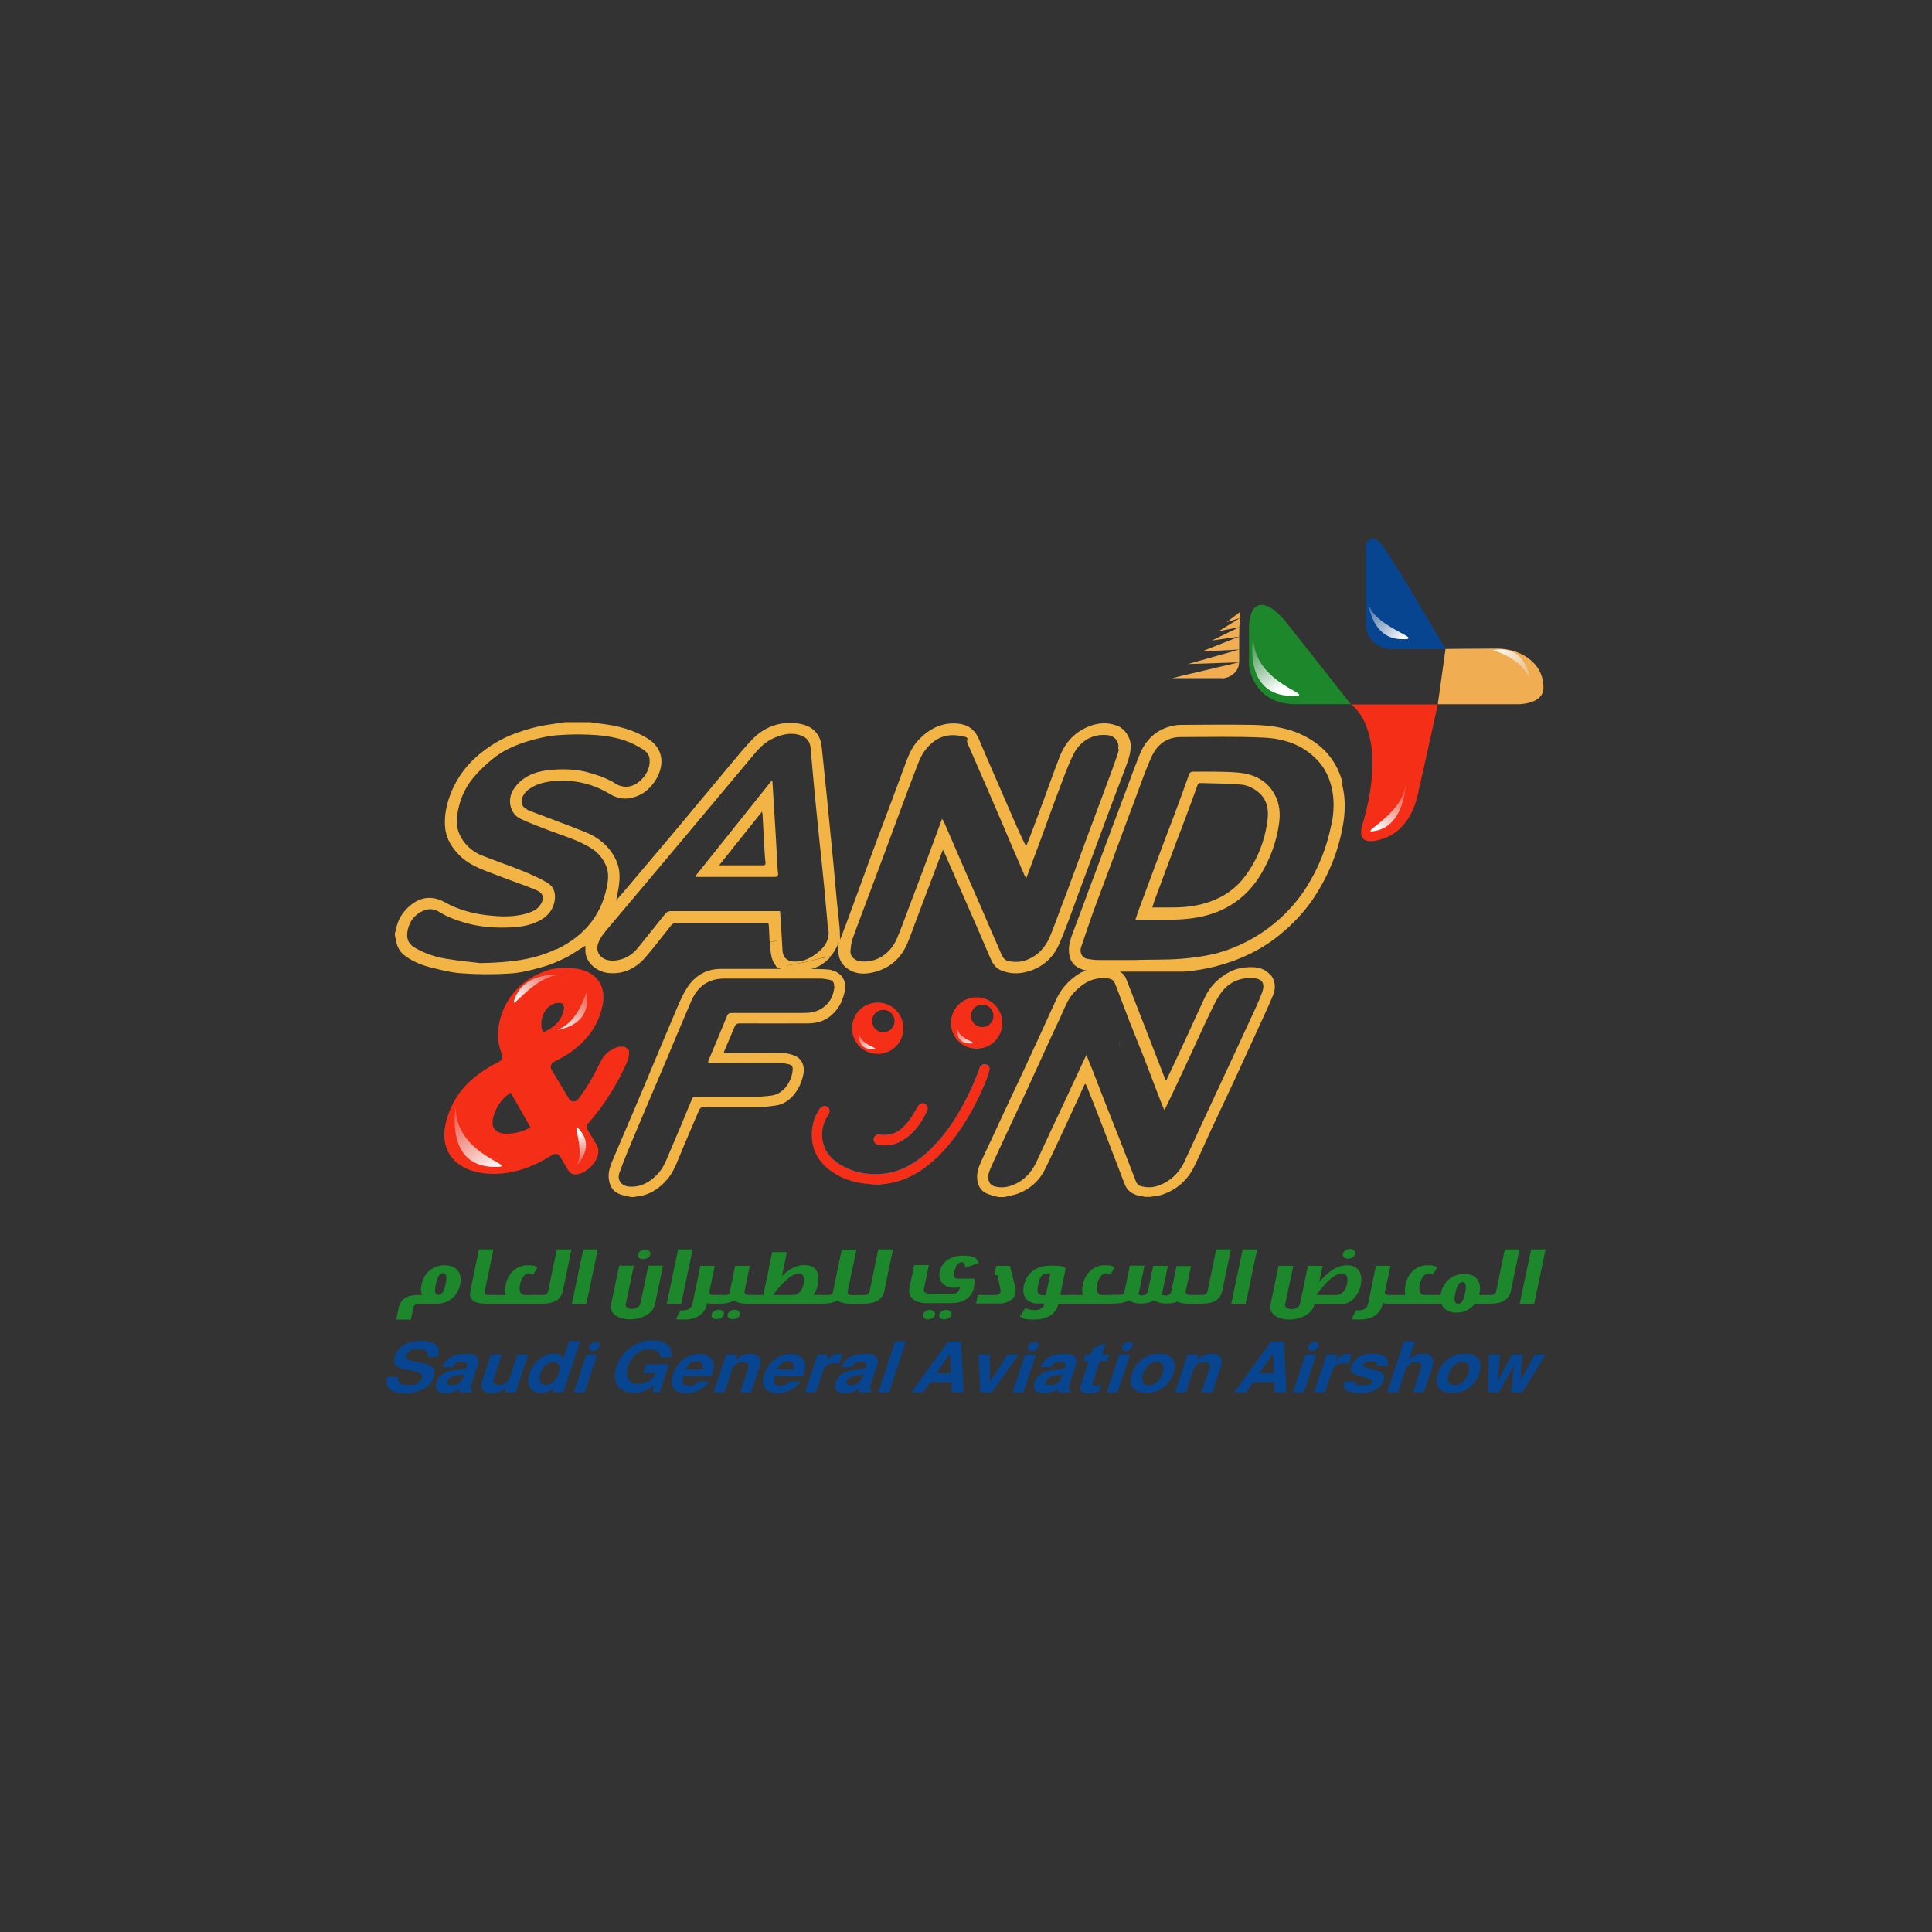 <?xml version="1.0" encoding="UTF-8"?>
<svg id="Layer_1" xmlns="http://www.w3.org/2000/svg" xmlns:xlink="http://www.w3.org/1999/xlink" version="1.1" viewBox="0 0 1000 1000">
  <rect x="0" y="0" width="1000" height="1000" fill="#333333" stroke="none"/>
  <!-- Generator: Adobe Illustrator 29.0.0, SVG Export Plug-In . SVG Version: 2.1.0 Build 186)  -->
  <defs>
    <style>
      .st0 {
        fill: #f52e17;
      }

      .st1 {
        fill: #1c872b;
      }

      .st2 {
        fill: url(#linear-gradient2);
      }

      .st3 {
        fill: url(#linear-gradient1);
      }

      .st4 {
        fill: url(#linear-gradient9);
      }

      .st5 {
        fill: url(#linear-gradient3);
      }

      .st6 {
        fill: url(#linear-gradient6);
      }

      .st7 {
        fill: url(#linear-gradient8);
      }

      .st8 {
        fill: url(#linear-gradient7);
      }

      .st9 {
        fill: url(#linear-gradient5);
      }

      .st10 {
        fill: url(#linear-gradient4);
      }

      .st11 {
        fill: url(#linear-gradient);
      }

      .st12 {
        fill: #f0ad52;
      }

      .st13 {
        fill: #1f7ab5;
      }

      .st14 {
        fill: #f2b545;
      }

      .st15 {
        fill: #084591;
      }
    </style>
    <linearGradient id="linear-gradient" x1="648" y1="336" x2="662.6" y2="356.3" gradientUnits="userSpaceOnUse">
      <stop offset="0" stop-color="#e5e5e5" stop-opacity=".3"/>
      <stop offset="1" stop-color="#fff"/>
    </linearGradient>
    <linearGradient id="linear-gradient1" x1="707" y1="315.3" x2="725.5" y2="331.5" xlink:href="#linear-gradient"/>
    <linearGradient id="linear-gradient2" x1="794.2" y1="349.9" x2="774.5" y2="334.1" xlink:href="#linear-gradient"/>
    <linearGradient id="linear-gradient3" x1="727.9" y1="411.2" x2="712.3" y2="429.4" xlink:href="#linear-gradient"/>
    <linearGradient id="linear-gradient4" x1="443.9" y1="535.8" x2="451.1" y2="543.6" xlink:href="#linear-gradient"/>
    <linearGradient id="linear-gradient5" x1="494.1" y1="532.8" x2="503.1" y2="541.7" xlink:href="#linear-gradient"/>
    <linearGradient id="linear-gradient6" x1="305.1" y1="515.9" x2="291.1" y2="534.8" xlink:href="#linear-gradient"/>
    <linearGradient id="linear-gradient7" x1="233.9" y1="578.9" x2="255.1" y2="607.2" xlink:href="#linear-gradient"/>
    <linearGradient id="linear-gradient8" x1="300.8" y1="601.2" x2="300.2" y2="586" xlink:href="#linear-gradient"/>
    <linearGradient id="linear-gradient9" x1="286.6" y1="503.5" x2="265.7" y2="517.6" xlink:href="#linear-gradient"/>
  </defs>
  <path class="st12" d="M632.4,351h-25.6c0-.1,34.5-8.2,34.5-8.2.2,4.3-4.1,8.3-9,8.3"/>
  <polygon class="st12" points="641.4 342.8 614.9 343.7 641.4 336.2 641.4 342.8"/>
  <polygon class="st12" points="641.4 336.2 622 337.2 641.4 329.5 641.4 336.2"/>
  <polygon class="st12" points="641.4 329.5 627.3 331.5 641.5 324.6 641.4 329.5"/>
  <polygon class="st12" points="641.5 324.6 630.8 326.7 641.8 319.9 641.5 324.6"/>
  <polygon class="st12" points="641.8 319.9 634.9 322 641.9 316.7 641.8 319.9"/>
  <path class="st15" d="M226.8,702.3h-5.6c.7-2.7-.9-4-4.8-4s-2.9.3-4,.8c-1.1.6-1.8,1.3-2.1,2.3-.3.9-.2,1.6.5,2.1.6.5,1.9.9,4,1.3l4.3.8c2.5.5,4.2,1.3,5.1,2.4.8,1.1.9,2.7.2,4.8-.9,2.8-2.8,5-5.7,6.4-2.5,1.3-5.5,2-9,2s-6.8-.8-8.3-2.5c-1.3-1.4-1.7-3.5-1-6h5.8c-.7,2.8,1,4.2,5.2,4.2s3.4-.3,4.6-.9c1.3-.6,2-1.4,2.4-2.5.3-1,.2-1.8-.5-2.4s-1.9-1-3.8-1.4l-3.8-.7c-2.8-.5-4.6-1.3-5.6-2.3-.9-1.1-1-2.6-.4-4.6.9-2.7,2.7-4.8,5.3-6.2,2.3-1.2,5.1-1.9,8.3-1.9s6.6.8,8.1,2.4c1.2,1.4,1.5,3.4.6,5.9"/>
  <path class="st15" d="M240.4,711.3l-4.4.8c-1.3.2-2.2.6-3,1.1-.7.5-1.2,1-1.4,1.7-.5,1.4.3,2.1,2.3,2.1,2.9,0,4.9-1.4,5.9-4.3l.5-1.4h0ZM244.5,719.4l-.4,1.3h-6.1c-.2-.5-.2-1.1,0-2-2,1.6-4.5,2.4-7.3,2.4s-3.6-.6-4.5-1.7c-.7-.9-.8-2.2-.3-3.9.8-2.4,2.5-4.2,5-5.2,1.1-.5,3-.9,5.9-1.3l4.6-.7.4-1.4c.4-1.3-.5-2-2.6-2s-2.4.2-3.1.6c-.7.4-1.3,1.1-1.7,2.1h-5.4c1.8-4.5,5.6-6.7,11.4-6.7s5.3.5,6.4,1.5c.9,1,1.1,2.5.4,4.4l-3.6,10.9c-.3.9,0,1.5.7,1.7"/>
  <path class="st15" d="M266.9,720.7h-5.6l.9-2.8c-2.2,2.1-4.7,3.2-7.5,3.2s-4.1-.7-5-2c-.7-1.2-.7-2.7,0-4.7l4.4-13.2h5.6l-4,12.1c-.8,2.3,0,3.5,2.4,3.5s2.6-.3,3.6-1,1.8-1.6,2.2-2.8l3.9-11.8h5.6l-6.5,19.5h0Z"/>
  <path class="st15" d="M286.5,704.9c-1.4,0-2.7.6-4,1.7s-2.2,2.5-2.8,4.3c-.6,1.8-.6,3.2-.1,4.3s1.5,1.6,2.9,1.6,2.8-.5,4-1.6c1.2-1.1,2.1-2.5,2.7-4.3.6-1.8.7-3.3.1-4.4s-1.5-1.6-2.9-1.6M300.3,694.3l-8.7,26.3h-5.6l.7-2.2c-1.9,1.7-4.1,2.6-6.8,2.6s-4.8-1.1-5.8-3.2c-.9-1.9-.9-4.1,0-6.9,1.1-3.3,2.9-5.8,5.4-7.7,2.2-1.6,4.5-2.5,7.1-2.5s4.3.9,5,2.7l3-9.2h5.6Z"/>
  <path class="st15" d="M308.4,694.5c.7,0,1.3.2,1.6.7.3.5.4,1,.2,1.7s-.7,1.2-1.3,1.7-1.3.7-2.1.7-1.3-.2-1.6-.7-.4-1-.2-1.7c.2-.7.7-1.2,1.3-1.7.7-.5,1.4-.7,2.1-.7M309.1,701.2l-6.5,19.5h-5.6l6.5-19.5h5.6Z"/>
  <path class="st15" d="M346.2,706.3l-4.7,14.3h-3.6l.5-3.8c-3.1,2.8-6.4,4.2-10.1,4.2s-7.3-1.4-8.9-4.3c-1.4-2.5-1.5-5.6-.3-9.3,1.4-4.3,4-7.8,7.8-10.3,3.3-2.2,6.9-3.3,10.8-3.3s6.5.9,8.2,2.7c1.5,1.5,2,3.5,1.5,6h-5.6c-.2-2.7-2.1-4.1-5.7-4.1s-5.1.9-7.1,2.7c-1.8,1.6-3.1,3.6-4,6.2-.9,2.8-.8,5.1.4,6.8,1,1.5,2.7,2.2,5,2.2s4.7-.8,6.7-2.4c1.1-.8,1.9-1.9,2.5-3.2h-6.6l1.5-4.5h11.7,0Z"/>
  <path class="st15" d="M363.5,708.9c.7-2.8-.3-4.3-2.9-4.3s-4.4,1.4-5.7,4.3h8.6ZM368.2,712.3h-14.5c-.4,1.6-.5,2.7-.3,3.4.4,1.1,1.5,1.6,3.2,1.6s3.7-.8,5-2.3h5.5c-1.3,1.9-3,3.4-5.2,4.5-2.2,1.1-4.5,1.7-6.9,1.7s-5.5-1-6.6-3c-1-1.7-1-4,0-6.9,1.2-3.5,3-6.1,5.7-8,2.3-1.6,4.9-2.4,7.8-2.4s4,.5,5.3,1.5,2.1,2.3,2.2,4.1c.1,1.4-.1,3-.8,5,0,.2-.2.6-.3.9"/>
  <path class="st15" d="M375.9,701.2h5.6l-.9,2.8c2.2-2.1,4.7-3.2,7.5-3.2s4.1.7,5,2c.7,1.2.7,2.8,0,4.8l-4.4,13.1h-5.6l4-12.1c.8-2.3,0-3.5-2.5-3.5s-2.6.3-3.6,1c-1,.7-1.8,1.6-2.1,2.8l-3.9,11.8h-5.6l6.5-19.5h0Z"/>
  <path class="st15" d="M410.7,708.9c.7-2.8-.3-4.3-2.9-4.3s-4.4,1.4-5.7,4.3h8.6ZM415.5,712.3h-14.5c-.4,1.6-.5,2.7-.3,3.4.4,1.1,1.5,1.6,3.2,1.6s3.7-.8,5-2.3h5.5c-1.3,1.9-3,3.4-5.2,4.5-2.2,1.1-4.5,1.7-6.9,1.7s-5.5-1-6.6-3c-1-1.7-1-4,0-6.9,1.2-3.5,3-6.1,5.7-8,2.3-1.6,4.9-2.4,7.8-2.4s4,.5,5.3,1.5,2.1,2.3,2.2,4.1c.1,1.4-.1,3-.8,5,0,.2-.2.6-.3.9"/>
  <path class="st15" d="M423.1,701.2h5.6l-1.2,3.7c1.6-2.8,4.1-4.1,7.4-4.1h1.1l-1.6,5c-.6-.1-1.3-.2-2.1-.2-1.9,0-3.2.3-4.1.9-1,.7-1.9,1.9-2.4,3.7l-3.5,10.4h-5.6l6.5-19.5h0Z"/>
  <path class="st15" d="M447.1,711.3l-4.4.8c-1.3.2-2.2.6-3,1.1-.7.5-1.2,1-1.4,1.7-.5,1.4.3,2.1,2.3,2.1,2.9,0,4.9-1.4,5.9-4.3l.5-1.4h0ZM451.1,719.4l-.4,1.3h-6.1c-.2-.5-.2-1.1,0-2-2,1.6-4.5,2.4-7.3,2.4s-3.6-.6-4.5-1.7c-.7-.9-.8-2.2-.3-3.9.8-2.4,2.5-4.2,5-5.2,1.1-.5,3-.9,5.9-1.3l4.6-.7.4-1.4c.4-1.3-.5-2-2.6-2s-2.4.2-3.1.6-1.3,1.1-1.7,2.1h-5.4c1.8-4.5,5.6-6.7,11.5-6.7s5.3.5,6.4,1.5c.9,1,1.1,2.5.4,4.4l-3.6,10.9c-.3.9,0,1.5.7,1.7"/>
  <polygon class="st15" points="468.9 694.3 460.2 720.7 454.6 720.7 463.3 694.3 468.9 694.3"/>
  <path class="st15" d="M492.2,710.8l-.4-10.3-7.2,10.3h7.6,0ZM492.4,715.4h-10.9l-3.7,5.3h-6.1l19.1-26.3h6.6l1.4,26.3h-6.2l-.2-5.3Z"/>
  <polygon class="st15" points="513.4 720.7 507.5 720.7 506.4 701.2 512.3 701.2 512.3 715.4 521.4 701.2 527.2 701.2 513.4 720.7"/>
  <path class="st15" d="M535.6,694.5c.7,0,1.3.2,1.6.7s.4,1,.2,1.7-.7,1.2-1.3,1.7c-.7.5-1.3.7-2.1.7s-1.3-.2-1.6-.7c-.4-.5-.4-1-.2-1.7.2-.7.7-1.2,1.3-1.7.7-.5,1.4-.7,2.1-.7M536.2,701.2l-6.5,19.5h-5.6l6.5-19.5h5.6Z"/>
  <path class="st15" d="M550.1,711.3l-4.4.8c-1.3.2-2.2.6-3,1.1-.7.5-1.2,1-1.4,1.7-.5,1.4.3,2.1,2.3,2.1,2.9,0,4.9-1.4,5.9-4.3l.5-1.4h0ZM554.1,719.4l-.4,1.3h-6.1c-.2-.5-.2-1.1,0-2-2,1.6-4.5,2.4-7.3,2.4s-3.6-.6-4.5-1.7c-.7-.9-.8-2.2-.3-3.9.8-2.4,2.5-4.2,5-5.2,1.1-.5,3-.9,5.9-1.3l4.6-.7.4-1.4c.4-1.3-.5-2-2.6-2s-2.4.2-3.1.6c-.7.4-1.3,1.1-1.7,2.1h-5.4c1.8-4.5,5.6-6.7,11.4-6.7s5.3.5,6.4,1.5c.9,1,1.1,2.5.4,4.4l-3.6,10.9c-.3.9,0,1.5.7,1.7"/>
  <path class="st15" d="M574.1,701.2l-1.1,3.4h-3.8l-3.6,10.9c-.2.7-.2,1.2,0,1.5.2.3.7.4,1.4.4s1.5-.2,2.6-.7h.2c0-.1-.5,3.4-.5,3.4-2,.8-3.9,1.1-5.8,1.1-3.7,0-5-1.5-4-4.6l4-12h-2.8l1.1-3.4h2.8l1.1-3.2,6.6-2.9-2,6.1h3.8Z"/>
  <path class="st15" d="M584.3,694.5c.7,0,1.3.2,1.6.7s.4,1,.2,1.7-.7,1.2-1.3,1.7c-.7.5-1.4.7-2.1.7s-1.3-.2-1.6-.7c-.4-.5-.4-1-.2-1.7.2-.7.7-1.2,1.3-1.7.7-.5,1.4-.7,2.1-.7M584.9,701.2l-6.5,19.5h-5.6l6.5-19.5h5.6,0Z"/>
  <path class="st15" d="M598.7,704.9c-1.5,0-2.9.6-4.2,1.7s-2.2,2.6-2.8,4.4c-.7,2-.7,3.5,0,4.6.6,1,1.6,1.4,3,1.4s2.9-.6,4.2-1.7c1.3-1.1,2.3-2.6,2.9-4.4.6-1.9.6-3.5,0-4.6-.6-1-1.6-1.5-3-1.5M600,700.7c3.6,0,5.9,1,7.2,3.1,1.1,1.8,1.1,4.1.1,7.1-1.1,3.4-3.1,6-5.8,7.8-2.4,1.6-5.1,2.3-8.2,2.3s-5.9-1-7.2-3c-1.1-1.8-1.1-4.2-.1-7.1,1.1-3.4,3-5.9,5.8-7.8,2.4-1.6,5.2-2.4,8.2-2.4"/>
  <path class="st15" d="M614.7,701.2h5.6l-.9,2.8c2.2-2.1,4.7-3.2,7.5-3.2s4.1.7,5,2c.7,1.2.7,2.8,0,4.8l-4.4,13.1h-5.6l4-12.1c.8-2.3,0-3.5-2.5-3.5s-2.6.3-3.6,1-1.8,1.6-2.1,2.8l-3.9,11.8h-5.6l6.5-19.5h0Z"/>
  <path class="st15" d="M659.4,710.8l-.4-10.3-7.2,10.3h7.6,0ZM659.5,715.4h-10.9l-3.7,5.3h-6.1l19.1-26.3h6.6l1.4,26.3h-6.2l-.2-5.3Z"/>
  <path class="st15" d="M680.6,694.5c.7,0,1.3.2,1.6.7s.4,1,.2,1.7-.7,1.2-1.3,1.7c-.7.5-1.3.7-2.1.7s-1.3-.2-1.6-.7c-.4-.5-.4-1-.2-1.7.2-.7.7-1.2,1.3-1.7.7-.5,1.4-.7,2.1-.7M681.3,701.2l-6.5,19.5h-5.6l6.5-19.5h5.6Z"/>
  <path class="st15" d="M686.7,701.2h5.6l-1.2,3.7c1.6-2.8,4.1-4.1,7.4-4.1h1.1l-1.6,5c-.6-.1-1.3-.2-2.1-.2-1.9,0-3.2.3-4.1.9-1,.7-1.9,1.9-2.5,3.7l-3.5,10.4h-5.6l6.5-19.5h0Z"/>
  <path class="st15" d="M718.3,706.9h-5.7c.2-.8.1-1.3-.4-1.7-.5-.3-1.5-.5-2.9-.5-2.1,0-3.4.6-3.8,1.7-.2.7.3,1.2,1.5,1.5l6.5,1.8c2.6.7,3.5,2.3,2.6,4.9-.7,2-2.1,3.6-4.2,4.8-2,1.1-4.5,1.7-7.5,1.7s-6.2-.5-7.5-1.5c-1.3-.9-1.6-2.4-1-4.5h5.6c-.1.8.1,1.4.6,1.6.5.3,1.6.4,3.3.4,2.8,0,4.4-.6,4.8-1.8.2-.7-.2-1.2-1.4-1.6l-6.1-1.9c-1.6-.5-2.5-1-3-1.6-.6-.8-.6-1.8-.2-3.1.7-2.1,2.2-3.8,4.3-4.9,1.9-1,4.1-1.5,6.7-1.5s5.3.6,6.7,1.9c1.2,1.1,1.5,2.5.9,4.3"/>
  <path class="st15" d="M726.8,694.3h5.6l-3.2,9.6c2.2-2.1,4.7-3.2,7.4-3.2s3.3.5,4.3,1.5c1.1,1.1,1.3,2.9.5,5.3l-4.4,13.1h-5.6l4-12.1c.8-2.3,0-3.5-2.3-3.5s-2.4.3-3.5,1.1c-1,.7-1.7,1.6-2.1,2.8l-3.9,11.8h-5.6l8.7-26.3h0Z"/>
  <path class="st15" d="M756.9,704.9c-1.5,0-2.9.6-4.2,1.7-1.3,1.1-2.2,2.6-2.8,4.4-.7,2-.7,3.5,0,4.6.6,1,1.6,1.4,3,1.4s2.9-.6,4.2-1.7c1.3-1.1,2.3-2.6,2.9-4.4.6-1.9.6-3.5,0-4.6-.6-1-1.6-1.5-3-1.5M758.3,700.7c3.6,0,5.9,1,7.2,3.1,1.1,1.8,1.1,4.1.1,7.1-1.1,3.4-3.1,6-5.8,7.8-2.4,1.6-5.1,2.3-8.2,2.3s-5.9-1-7.2-3c-1.1-1.8-1.1-4.2-.1-7.1,1.1-3.4,3-5.9,5.8-7.8,2.4-1.6,5.2-2.4,8.2-2.4"/>
  <polygon class="st15" points="787.9 720.7 782.3 720.7 783.6 706.9 775.8 720.7 770.3 720.7 770.6 701.2 776.3 701.2 775.2 714.8 782.7 701.2 788.1 701.2 786.9 714.8 794.4 701.2 800 701.2 787.9 720.7"/>
  <path class="st14" d="M579.2,387.8c-.8,3.1-2,6.1-3,9.1-2,5.4-4,10.8-6,16.2-2.5,6.8-5.1,13.6-7.6,20.4-2.6,7-5.1,14-7.7,21-1.9,5.2-3.9,10.5-5.9,15.7-1.9,5-3.6,10-5.7,14.9-2.3,5.3-6,9.4-11.5,11.6-3.2,1.3-6.6,1.5-10,.7-2.7-.7-3.3-3.2-4.3-5.4-3.3-7.5-6.5-14.9-9.7-22.4-3.8-8.6-7.5-17.2-11.3-25.9-2.7-6.2-5.3-12.3-8-18.5-.2-.4-.5-.7-.9-1.4-3.1,8.5-6.1,16.6-9.1,24.6-2.7,7.3-5.5,14.5-8.2,21.7-2,5.3-3.9,10.8-6.2,16-3,6.9-9.9,12.4-18.6,11.5-2.5-.3-5.6-2-5.3-5.6.2-2,.4-4,1-5.8,2.7-7.6,5.6-15.1,8.4-22.6,2.7-7.3,5.5-14.6,8.2-21.9,3-8.2,6.1-16.4,9.1-24.6,2.3-6.2,4.6-12.4,7-18.5,1.3-3.4,2.5-6.9,4.6-9.8,4.2-5.8,9.8-9.1,17.3-8.1s4,1.6,4.9,3.8c4,9.2,8,18.4,12,27.6,3.5,8,6.9,16.1,10.3,24.1,2.4,5.6,4.9,11.2,7.3,16.9.2.4.5.8.9,1.5,1.2-3.1,2.2-5.8,3.2-8.6,2.3-6.1,4.6-12.3,6.8-18.4,2.3-6.2,4.5-12.5,6.9-18.7,2.5-6.5,4.7-13.1,7.9-19.2,3.4-6.4,10.2-10.3,17.9-9.1,3.3.5,5.7,3.7,4.8,7.1M423.8,492.6c-3.7,3.1-7.8,5.3-12.8,5.1-3.7-.1-5.8-2.2-6-5.9-.3-6.1-.7-12.1-1.1-18.2,0-.6-.1-1.2-.2-2h-56.4c-1.3,0-2.2.4-3,1.4-4.7,5.9-9.4,11.8-14.1,17.6-3.1,3.8-7.1,6.2-12.2,6.6-2.4.1-4.6-.2-6.6-1.8-2-1.6-2.7-4.3-1.9-6.8,1.2-3.7,3.8-6.4,6.2-9.3,13.9-16.5,27.8-33,41.7-49.6,10.5-12.5,20.9-25,31.4-37.5,3.1-3.7,6.2-7.5,10.7-9.7,4.6-2.2,9.4-3.6,14.5-2,3.6,1.1,5.3,3.2,5.6,7,.7,8.5,1.5,17,2.3,25.5.7,7,1.4,13.9,2.1,20.9.9,8.4,1.8,16.8,2.6,25.2.6,6.2,1.1,12.4,1.7,18.6,0,.7,0,1.3.2,2,1.3,5.2-.6,9.4-4.5,12.7M287.8,491.3c-11.3,5.4-23.4,6.9-39.2,7.2-3.7-.5-10.9-1.1-18-2.3-5.4-.9-10.7-2.7-15.6-5.5-4.5-2.5-4.7-6.1-3.9-9.6,1-4.4,3.7-7.9,8-9.7,2.8-1.3,5.8-1,8.4.7,4,2.5,8.3,4.1,12.8,5.4,7.1,2.1,14.3,2.8,21.7,2.6,5.8-.1,11.6-.7,16.9-3.4,4.6-2.3,7.7-6,8.3-11.3.4-3.5-.8-6.7-3.9-8.5-3.9-2.3-8.1-4.2-12.3-5.9-6.9-2.8-13.9-5.2-20.8-7.9-4.4-1.6-7.9-4.3-10.6-8.1-2.6-3.8-3.6-7.9-3-12.6.9-7.1,3.4-13.6,7.8-19.1,2.9-3.7,6.4-7,10-10,5.7-4.9,12.6-7.8,19.7-9.9,4.9-1.4,10-2.6,15.1-2.9,6.6-.5,13.2-.5,19.8,0,7.6.6,15.1,2.2,21.8,6.2,2.2,1.3,4.7,2.6,5.3,5.4.3,1.7.2,3.6-.3,5.2-1.4,5-6.8,10.1-11.8,9.9-1.9,0-3.5-.4-5.2-1.5-4.6-2.9-9.6-4.6-14.8-6-5.9-1.6-11.9-1.7-17.9-1.3-7,.5-13.7,2.3-18.6,7.9-2.9,3.3-4.4,7.2-3,11.8.9,2.8,2.8,4.8,5.3,5.9,4.9,2.2,9.8,4.1,14.8,6,7,2.6,14.2,4.7,20.7,8.6,4.1,2.4,7.1,5.9,8.7,10.3.8,2.2.9,4.9.6,7.3-2.4,16.6-11.7,28.1-26.6,35.2M585.2,385.1c-.3-3.7-3.1-7.9-6.6-9.3-4.9-2-9.6-1.8-14.5,0-7.7,2.9-12.7,8.4-15.6,15.8-2.6,6.7-5,13.5-7.5,20.3-2.5,6.9-5.1,13.8-7.7,20.7-.7,1.8-1.5,3.6-2.2,5.5-3.1-6.1-5.6-12-8.2-18-5.4-12.6-11-25.1-16.3-37.7-2.2-5.1-6-7.5-11.2-7.9-8-.6-14.3,2.7-19.8,8.3-4.1,4.2-5.8,9.5-7.8,14.8-2.1,5.5-4,11-6.1,16.5-2.5,6.7-5.1,13.5-7.6,20.2-3.3,8.9-6.6,17.8-9.8,26.7-2,5.5-4.1,11.1-6.1,16.6-1.1,2.9-2.2,5.8-3.3,8.7-.3-2-.1-3.9-.3-5.8-.4-4.5-.9-9.1-1.4-13.6-.6-6.2-1.1-12.4-1.7-18.6-.9-9.5-1.9-19.1-2.8-28.6-.3-2.7-.5-5.4-.8-8.1-.7-6.8-1.4-13.6-2.1-20.4-.3-2.5-.4-5.1-1-7.4-1.5-5.5-5.7-8.3-11-9.2-9.6-1.5-18,1.3-24.7,8.4-4.6,4.8-8.7,10-13,15.1-9.2,11-18.4,22.1-27.6,33.1-8.2,9.7-16.4,19.4-24.6,29.1-1.6,1.9-3.3,3.8-4.9,5.7.2-2.1.8-4,1.1-6,.9-5.3,1-10.5-1.5-15.4-3.3-6.6-8.7-11.1-15.4-13.8-9.4-3.8-19-7.3-28.5-10.9-3.4-1.3-5.1-3.1-4.7-5.7.4-2.6,2-4.5,4.2-6,3.7-2.5,7.9-3.5,12.3-3.9,10.4-.9,20.1,1.2,29,6.6,3.5,2.1,7.2,3,11.2,2.1,5.2-1.1,9.2-4.1,12.1-8.4,5-7.3,5.5-16.7-3.5-22.3-7.7-4.8-16.1-6.8-25-7.8-1.6-.2-3.3-.5-4.9-.7h-13c-3.1.5-6.1.9-9.2,1.4-5.4.8-10.7,2.3-15.9,4.2-5.7,2-10.9,4.8-15.7,8.3-8.1,5.8-14.3,13.2-18.1,22.5-2.3,5.8-3.7,11.9-3.1,18.2.6,6,3.7,10.7,7.9,14.8,5.6,5.3,12.8,7.4,19.7,10.1,6.4,2.5,13,4.7,19.3,7.3,4.6,1.9,4.5,4.9,2,8.3-1,1.4-2.8,2.5-4.4,3.1-7.5,2.9-15.2,2.6-23,1.7-6.1-.7-11.9-2.2-17.5-4.6-2.1-.9-4.1-2.2-6.2-3.1-5.9-2.4-11.2-1.3-16,2.8-3.9,3.3-6.4,7.4-7.3,12.5,0,.5-.3,1-.5,1.5v1.4c.2,1,.5,2,.7,3,.5,3.5,2.4,6.1,5.2,8,3.9,2.7,8.3,4.5,12.9,5.6,5.3,1.3,10.7,2.7,16.1,3,8.1.6,16.3.6,24.4.1,5.5-.3,11.1-1.7,16.4-3.2,4.2-1.1,8.2-2.8,12.1-4.7,3.7-1.8,7.1-4.3,10.8-6.5,0,.5,0,1,0,1.6-.5,7,5.9,11.8,11.6,12.5,7.8.9,14.3-2.2,19.4-8,4.6-5.3,8.8-10.9,13.2-16.4.8-1,1.6-1.5,3-1.5,14.6,0,29.2,0,43.8,0h3.7c.1.8.3,1.4.3,2,.1,2.6.2,5.2.4,7.9l3.7-.7v8.2l5,4.7,9.5-1.8,8.9-2.2,4.4-.8c1.8-2.1,3.2-4.5,4.2-7.2,0,.9-.2,1.7-.2,2.5-.3,4.7,1,8.6,5.1,11.3,4.3,2.9,9.1,2.7,13.7,1.5,8.1-2.1,13.8-7.3,17-14.9,2.2-5.3,4-10.7,6.1-16.1,2.8-7.4,5.6-14.8,8.4-22.2,1.2-3.3,2.5-6.5,3.8-10,.3.4.4.5.5.7,4.1,9.4,8.2,18.7,12.3,28.1,3.9,8.9,7.8,17.8,11.6,26.8,1.2,2.8,2.6,5.4,5.6,6.7,4.7,2,9.4,2,14.2.6,7.6-2.2,13-7.2,16-14.1,3.8-8.7,6.9-17.8,10.2-26.7,2.8-7.5,5.6-15.1,8.4-22.6,3.2-8.7,6.5-17.4,9.7-26.1,2.1-5.6,4.3-11.2,6.4-16.9,1.3-3.6,2.6-7.3,2.3-11.3"/>
  <path class="st14" d="M394.5,420c-7.6,9.5-14.8,18.5-22.3,27.9h22.7c1.2,0,1.4-.5,1.3-1.6-.2-1.5-.3-3.1-.4-4.6-.4-6.6-.7-13.2-1.1-19.8,0-.5-.1-.9-.3-1.9M399.8,404.4c.4,6.5.8,12.9,1.2,19.4.5,7.6.9,15.3,1.3,23,.1,1.7.2,3.5.4,5.2.2,1.4-.3,1.9-1.8,1.9-7.2,0-14.4,0-21.6,0h-18.9l-.4-.5c13.1-16.4,26.2-32.8,39.3-49.2l.4.3h0Z"/>
  <path class="st14" d="M596.5,469.7h10.1c6.7,0,13.3-.7,19.7-3,7.3-2.6,13.4-6.8,18.1-13.1,6.5-8.7,10.4-18.6,11.7-29.4.6-5.2-.2-10.3-4.6-14-2.7-2.3-5.8-3.8-9.2-4.1-7-.6-14.1-.6-21.2-.8-.4,0-1.1.5-1.2.9-1.7,4.5-3.2,9-4.9,13.4-2,5.4-4,10.7-6.1,16.1-3.6,9.6-7.2,19.3-10.8,29-.6,1.6-1.1,3.2-1.7,5M587.7,476c.7-2,1.2-3.7,1.8-5.3,3.1-8.3,6.2-16.7,9.3-25,3-8.2,6.1-16.3,9.2-24.4,2.5-6.8,5-13.5,7.4-20.3.4-1.1,1-1.6,2.2-1.6,7.8.1,15.6-.2,23.4.5,7.6.7,14.5,3.7,18.6,11,2.8,4.9,3.2,10.3,2.4,15.6-1.3,9.2-4.5,17.9-9.3,25.9-6,10.1-14.6,17.1-25.8,20.7-6.3,2-12.9,2.8-19.5,2.9-6.4.1-12.8,0-19.8,0"/>
  <path class="st14" d="M398.5,487.5h0s0,1.8.3,4.1c0-1.2-.1-2.3-.2-3.5,0-.2,0-.4,0-.6"/>
  <path class="st14" d="M425.7,495.8l-8.9,2.2-9.5,1.8-5-4.7v-8.2l-3.7.7c0,.2,0,.4,0,.6,0,1.2.1,2.3.2,3.5.1,1.2.3,2.5.6,3.8.3,1,.6,2,1.2,2.9.4.7.8,1.3,1.4,2.2,2.5,1.6,12.1,3.6,20.4.1.7-.3,1.4-.6,2-.9,2.2-1.4,4.1-2.9,5.7-4.7l-4.4.8h0Z"/>
  <path class="st14" d="M431.9,510.5c-.4,5.1-2.6,9.2-7.1,11.8-2.8,1.6-5.9,2-9.1,2-11.9,0-23.8,0-35.7,0-3.1,0-3.1,0-4.2,2.8-2.9,7.1-5.8,14.1-8.8,21.1-.8,1.9-.7,2,1.3,2,11.8,0,23.7,0,35.5,0,1.7,0,3.3.4,5,.8,1.1.3,1.6,1.3,1.5,2.5-.2,5.2-4.1,12.8-11.3,13.6-2.2.2-4.3.5-6.5.6-10.8,0-21.6,0-32.4,0-1,0-1.5.2-2,1.3-3.5,8.5-7,17-10.7,25.5-2.1,4.7-3.6,9.8-7.4,13.6-3.9,3.9-8.3,6.4-14,6.1-4.5-.2-6.7-3.5-5.4-7.1,1.3-3.7,2.7-7.3,4.2-10.9,3.5-8.4,7-16.8,10.6-25.2,3.1-7.4,6.3-14.7,9.4-22.1,4.3-10.3,8.6-20.6,13-30.8,2.2-5.1,5.7-9.1,11.2-10.8,1.8-.5,3.8-.8,5.6-.8,8.3,0,16.7,0,25,0h0c8.3,0,16.6,0,24.9,0,1.6,0,3.2.3,4.7.6,1.7.3,2.7,1.5,2.5,3.3M430.2,502c-.2,0-.5,0-.7-.1h-.2c-3.6-.6-21.9-.4-21.9-.4h-1.6c-10.9,0-21.9,0-32.8,0-7.8,0-13.8,3.9-17.7,10.3-2.6,4.2-4.4,8.8-6.3,13.3-3.6,8.4-7.1,17-10.7,25.4-3.7,8.9-7.4,17.7-11.2,26.6-3.3,7.8-6.6,15.5-9.9,23.2-1.3,3.1-2.5,6.3-2.1,9.8.4,3.6,2,6.5,5.4,7.9,1.9.8,4,1.1,6.1,1.6h1.3c.4,0,.7-.2,1.1-.2,6.8-.6,12-3.9,16.4-9,2.6-3.1,4.2-6.7,5.7-10.4,2.2-5.5,4.6-11,6.9-16.4,1.3-3.1,2.6-6.2,4-9.3.2-.5,1-1.2,1.6-1.2,8.8,0,17.5,0,26.3,0,3.9,0,7.8-.3,11.7-.9,3.6-.5,6.6-2.5,9-5.2,2.8-3.3,4.5-7.1,5.3-11.3.7-3.8-.8-7.6-4.2-9.1-2-.9-4.3-1.5-6.5-1.5-9.5-.2-19,0-28.5,0h-2c0-.5,0-.8.2-1.1,1.7-4.2,3.6-8.3,5.3-12.5.5-1.3,1.2-1.8,2.7-1.8,11.8,0,23.7.1,35.5,0,4.9,0,9.4-1.6,12.9-5.1,3.3-3.2,5-7.2,6-11.7,1.2-5.6-2.4-9.9-6.8-10.6"/>
  <path class="st14" d="M653.3,513.6c-1.9,5.2-4.4,10.2-6.7,15.3-2.7,5.9-5.5,11.8-8.2,17.7-5.6,12-11.1,23.9-16.7,35.9-2.9,6.2-5.7,12.5-8.6,18.7-2.7,5.7-6.9,10-13.3,12.4-3.2,1.2-6.5,1.2-9.7.2-.9-.3-1.8-1.3-2.1-2.2-2.7-6.9-5.3-13.8-8-20.7-3.1-7.9-6.3-15.8-9.4-23.8-1.8-4.6-3.5-9.1-5.3-13.7-.9-2.3-1.9-4.7-3-7.4-3.7,8-7.3,15.6-10.8,23.2-4.9,10.5-9.9,20.9-14.7,31.5-2.2,4.8-5.2,8.9-10.2,11.6-3.6,1.9-7.4,2.9-11.7,1.8-1.8-.5-2.8-1.6-3.2-3.2-.7-2.9.7-5.4,1.8-8,3.6-7.9,7.3-15.8,11-23.7,3-6.4,6-12.7,8.9-19.1,5.2-11.3,10.3-22.7,15.6-33.9,2-4.3,3.5-8.9,7-12.6,4.1-4.3,8.9-7.5,15.4-7.3,3.8.1,4.9.5,6.1,3.7,2.4,6.4,4.9,12.7,7.3,19.1,2.5,6.3,5,12.5,7.5,18.8,2.5,6.4,4.8,12.7,7.3,19.1.9,2.4,1.9,4.9,2.9,7.3h.4c1.2-2.4,2.3-4.9,3.5-7.3,2.8-5.9,5.5-11.8,8.3-17.7,3.6-7.7,7-15.4,10.7-23.1,2-4.1,3.8-8.3,6.4-12,3.5-5,8.7-8,15.5-8s7.5,3.3,5.9,7.7M657.5,504.6c-3.5-4.2-9.1-4.6-15.3-3.5-4.1.7-7.5,2.7-10.7,5.2-3.5,2.8-6.1,6.1-7.9,10-3,6.3-5.8,12.6-8.7,18.9-2.7,5.8-5.4,11.6-8.1,17.4-1,2.2-2.1,4.3-3.1,6.5h-.4c-6.8-17.5-13.6-35.1-20.5-52.7-.8-2-2.6-3.6-4.9-4.2-10.9-2.8-18.6,1.3-18.6,1.3-.4.3-.6.4-.8.5-5.2,3.3-9.1,7.5-11.6,12.9-5.3,11.7-10.7,23.4-16.1,35.1-3.9,8.4-7.9,16.8-11.8,25.2-3.4,7.3-6.8,14.7-10.3,22.1-1.6,3.5-3.3,7-2.9,11,.3,3,1.5,5.7,4.4,7.2,2,1,4.3,1.5,6.5,2.1.9,0,2.2,0,3.1,0,2.5-.6,5.1-1,7.4-1.9,6.2-2.4,10.8-6.7,13.6-12.3,3.9-7.9,7.5-15.8,11.2-23.7,3.1-6.7,6.2-13.4,9.3-20.2,0-.1.2-.2.6-.5.5,1,.9,1.8,1.2,2.7,2.8,7.1,5.6,14.1,8.3,21.2,3.1,8.1,6.2,16.2,9.3,24.3.6,1.4,1,2.9,1.7,4.3,1.5,3.5,4.7,5.1,8.6,5.7.6,0,1.1.2,1.6.3h2.8c2.1-.4,4.3-.5,6.3-1.2,7.5-2.6,12.9-7.5,16.2-14.1,3.1-6.1,5.7-12.4,8.6-18.6,4.1-8.8,8.2-17.5,12.3-26.2,3.9-8.5,7.8-17,11.7-25.5,2.8-6.2,5.8-12.4,8.4-18.7,1.5-3.7,1.4-7.5-1.4-10.9"/>
  <path class="st13" d="M458.3,592.8c3.2.1,6-.9,8.7-2.5,6-3.5,9.8-8.9,12.7-15,.9-1.9.5-3.1-1.1-4-1.4-.7-2.7,0-3.7,1.7-1.4,2.3-2.6,4.8-4.3,6.9-3.8,5-8.4,8.6-15.3,7.3-1.4-.3-2.7.7-3,2-.3,1.4.4,2.8,1.9,3.2,1.3.3,2.7.4,4.1.5M454.3,613.1c1.9-.2,4.7-.4,7.4-1,7.2-1.5,13.5-4.9,19.2-9.5,6-4.8,10.9-10.6,15.3-16.9,5.7-8.1,10.3-16.9,14-26.1.8-1.9,1.5-3.8,1.9-5.8.4-1.7-.5-2.7-2-3-1.2-.3-2.6.5-3.1,2-2.6,7.3-5.8,14.3-9.6,21-4.5,8-9.8,15.4-16.5,21.7-6.2,5.8-13.2,10.3-21.6,11.7-8.7,1.4-17.1,0-24.7-4.6-6-3.7-9.4-9.1-9.1-16.3.1-3.5,1.4-6.6,3.3-9.5.9-1.4.7-3.1-.4-3.9-1.3-.9-3.2-.4-4.1,1-2.7,3.9-4,8.3-4,13.1,0,7.7,3.2,13.8,9.1,18.4,7.1,5.5,15.3,7.3,25,7.7"/>
  <path class="st0" d="M454.3,613.2c-9.7-.4-17.9-2.2-25-7.7-6-4.6-9.2-10.7-9.1-18.4,0-4.8,1.4-9.1,4-13.1,1-1.4,2.9-1.9,4.2-1,1,.7,1.3,2.5.4,3.9-1.9,2.9-3.1,6-3.3,9.5-.2,7.2,3.1,12.6,9.1,16.3,7.6,4.6,16,6,24.7,4.6,8.5-1.4,15.5-5.9,21.6-11.7,6.7-6.3,12-13.7,16.5-21.7,3.8-6.7,7.1-13.7,9.6-21,.5-1.4,1.8-2.2,3.1-2,1.5.3,2.4,1.4,2,3-.4,2-1.2,3.9-1.9,5.8-3.7,9.2-8.3,17.9-14,26.1-4.4,6.3-9.3,12-15.3,16.9-5.7,4.6-12,8-19.2,9.5-2.7.6-5.6.8-7.4,1"/>
  <path class="st0" d="M458.3,592.9c-1.4-.2-2.8-.2-4.1-.5-1.5-.4-2.2-1.7-1.9-3.2.3-1.3,1.6-2.2,3-2,6.9,1.3,11.5-2.3,15.3-7.3,1.6-2.1,2.9-4.6,4.3-6.9,1-1.7,2.3-2.4,3.7-1.7,1.6.8,2,2.1,1.1,4-2.9,6.1-6.7,11.5-12.7,15-2.7,1.6-5.5,2.6-8.7,2.5"/>
  <path class="st14" d="M579.7,541.4c-.2-1.1-.4-2.3-.5-3.4.1,1.2.2,2.3.5,3.4"/>
  <path class="st14" d="M689.1,426.8c-2.3,11.6-6.5,22.3-12.8,32.3-7.4,11.7-17.9,21.3-30.1,27.8-5.9,3.1-12,5.5-18.4,7-5.5,1.2-11.2,2-16.8,2.4-7.9.6-15.8.3-23.7.6-6.4,0-12.9,0-19.3,0-1.7,0-3.5-.3-5.2-.6-3-.6-4-3.5-3.3-5.8,2.1-6.2,4.2-12.5,6.4-18.7,2-5.5,4.1-10.9,6.1-16.3,2.1-5.5,4.1-11,6.1-16.5,3.3-8.9,6.5-17.7,9.9-26.6,2.6-7,5-14.1,8.1-20.8,2.8-6.2,7.9-10.1,15-10.1,14.3,0,28.7-.4,43.1.3,10.6.5,20.5,3.8,28,12,3.4,3.7,5.5,8,6.8,12.8,1.8,6.7,1.5,13.5.2,20.3M694.9,405.1c-2.8-10.6-9.1-18.4-18.7-23.6-8.6-4.7-18-6.1-27.5-6.3-12.3-.2-24.5-.1-36.8,0-1.1,0-2.3,0-3.4.2-9,1.4-14.9,6.7-18.2,14.2-1.5,3.4-2.7,7-4.1,10.5-3,8-6,16.1-9,24.1-2.3,6.2-4.7,12.5-7,18.7-2.2,6-4.4,11.9-6.7,17.9-2.5,6.8-5,13.6-7.6,20.4-1.4,3.7-2.9,7.4-2.6,11.6.3,4,2,6.9,5.7,8.5.6.2,1.2.5,1.7.7h.2c0,0,0,0,0,0,.4.1,2.9.9,6.7.9h32.9c.4,0,.8,0,1.2,0,.4,0,.8,0,1.2,0,.4,0,.8,0,1.2,0,.4,0,.7,0,1.1,0,.4,0,.7,0,1.1,0,.3,0,.7,0,1.1,0,.3,0,.7,0,1,0,.3,0,.7,0,1,0,.3,0,.6,0,.9,0s.6,0,.9,0c.3,0,.6,0,.8,0,.3,0,.5,0,.8,0h0c.9,0,1.6-.2,2.2-.2,4.4-.4,8.7-1.2,13-2.2,12.5-3.1,24.1-8.3,34.1-16.4,6.9-5.6,12.9-11.9,17.8-19.2,8-12.1,13.3-25.2,15.5-39.6,1-6.6.9-13.1-.8-19.6"/>
  <g>
    <path class="st1" d="M218.4,670.3c-.6-1.5-.7-3.4-.2-5.5,1.2-5.8,5.7-9.9,12-9.9s9.2,4.2,8,9.9-5.7,10-12.1,10h-9.4c-1.6,0-2.5.9-2.7,1.9l-1.3,6.3h-7.6l1.2-5.8c1-4.8,4.4-6.9,9.9-6.9h2.2ZM229.3,659c-2,0-3,2.4-3.7,5.7s-.7,5.5,1.3,5.5,3-2.3,3.7-5.5.7-5.7-1.3-5.7Z"/>
    <path class="st1" d="M254.8,674.8h-3.1c-6.3,0-9.2-1.9-8.2-6.9l4.4-21.2h7.5l-4.5,21.7c-.2,1,.2,1.9,1.9,1.9h2.9l-.9,4.5h0Z"/>
    <path class="st1" d="M277.6,670.3l-.9,4.5h-22.6l.9-4.5h6.8c-.5-1.5-.5-3.3,0-5.5,1.4-6.6,6.4-9.9,11.1-9.9s4.3.6,5.2,1.4l-2.2,3.5c-.4-.4-1-.7-2.1-.7-2,0-3.8,2-4.6,5.6s.3,5.6,2.3,5.6h6.1,0Z"/>
    <path class="st1" d="M276.8,670.3h4.3c1.6,0,2.4-.9,2.6-1.9l4.5-21.7h7.6l-4.4,21.2c-1,5-4.7,6.9-11,6.9h-4.5l.9-4.5h0Z"/>
    <path class="st1" d="M296,674.8l5.9-28.1h7.5l-5.9,28.1h-7.5Z"/>
    <path class="st1" d="M326,682.9c-5.6,0-10.8-2.8-9.7-7.8l4.2-20h7.6l-4.2,19.9c-.4,1.8,1.9,2.5,3.2,2.5s3.9-.8,4.3-2.5l4.2-19.9h7.6l-4.2,20c-1,5-7.3,7.8-12.9,7.8ZM332.8,651.7c-1.7,0-2.9-1-2.6-2.4s2-2.5,3.7-2.5,3,1.1,2.7,2.5-2,2.4-3.7,2.4h0Z"/>
    <path class="st1" d="M345.1,674.8l5.9-28.1h7.5l-5.9,28.1h-7.5Z"/>
    <path class="st1" d="M367.1,668.4c-.2,1.1.5,1.9,2.2,1.9h2.4l-.9,4.5h-2.2c-1,0-1.8,0-2.6-.4v.4c-1.3,5.8-6,8.2-11.7,8.2s-3.2-.2-4.4-.3c1.4-2.8,1.3-2.5,2.3-4.5.5,0,1,0,1.5,0,2.9,0,4.3-1.4,4.7-3.3l4.1-19.7h7.5l-2.8,13.2h0Z"/>
    <path class="st1" d="M370.9,682.8c-1.7,0-2.9-1-2.6-2.4s1.9-2.5,3.7-2.5,3,1.1,2.7,2.5-2,2.4-3.7,2.4h0ZM389.3,674.8l.9-4.5h-2.6c-1.7,0-2.4-.8-2.2-2.1l2.7-13h-7.6l-3,14.6c-.6.3-1.2.5-2,.5h-4.4l-.9,4.5h2.3c3.8,0,6.2-.9,7.7-1.7,1,.9,2.9,1.7,6.5,1.7h2.5ZM379.2,682.8c-1.7,0-2.9-1-2.6-2.4s2-2.5,3.7-2.5,3,1.1,2.7,2.5-2,2.4-3.7,2.4h0Z"/>
    <path class="st1" d="M424.9,670.3l-.9,4.5h-35l.9-4.5h5.2l4.6-22.2h7.6l-2.6,12.5c.2-.3,5.1-5.8,11.5-5.8s8.3,4,7,10.5c-.4,1.9-1.2,3.6-2.1,5h3.9,0ZM411.1,670.3c2.1-.3,4.1-2.1,4.9-5.9.7-3.3-.5-5.3-2.4-5.3-2.9,0-7.3,2.9-13.5,11.2h11Z"/>
    <path class="st1" d="M440.1,674.8c-3.6,0-5.5-.8-6.5-1.7-1.5.8-3.8,1.7-7.7,1.7h-2.3l.9-4.5h4.4c.8,0,1.4-.2,2-.5l4.8-23h7.6l-4.5,21.5c-.3,1.3.5,2.1,2.2,2.1h2.6l-.9,4.5h-2.5,0Z"/>
    <path class="st1" d="M443.2,670.3h4.3c1.6,0,2.4-.9,2.6-1.9l4.5-21.7h7.6l-4.4,21.2c-1,5-4.7,6.9-11,6.9h-4.5l.9-4.5h0Z"/>
    <path class="st1" d="M494.9,666.6c-6.6,0-9.5-3.5-8.5-8.4s5.5-8.3,12-8.3,7.1,1.5,8.2,3.8l-7.1,2.5c.1-1.7-.3-2.9-1.9-2.9s-3,2.1-3.6,4.7-.4,3.8,1.7,3.8.4,0,.7,0h7.8c.5,1.8,0,3.7-.1,4.6-1.2,5.8-6.1,8.1-11.8,8.1h-12.8c-5.6,0-9.8-2.8-8.8-7.8l2.5-11.9h7.6l-2.6,12.4c-.4,1.8,1.5,2.5,3,2.5h11c2.9,0,4.2-.8,4.7-3.5h-2ZM480.3,682.9c-1.7,0-2.9-1-2.6-2.4s1.9-2.5,3.6-2.5,3,1.1,2.7,2.5-2,2.4-3.8,2.4h0ZM488.7,682.9c-1.7,0-2.9-1-2.6-2.4s1.9-2.5,3.7-2.5,3,1.1,2.7,2.5-2,2.4-3.7,2.4h0Z"/>
    <path class="st1" d="M506.1,670.3h9c1.6,0,2.6-.7,2.8-1.7,0-.3,0-.5,0-.8-.1-.7-1.7-7.8-1.7-7.8h-1.5l1-4.8h7l2.7,10.6c.3,1.4.4,2.5.2,3.5-.8,3.8-5,5.4-8.1,5.4h-12.3l.9-4.5h0Z"/>
    <path class="st1" d="M548.7,670.3h5.7l-.9,4.5h-5.7c-1.3,6.1-6.9,8.2-12.5,8.2s-5.9-.7-7.4-1.6l2.8-4.4c1.2.7,3.1,1.1,5.1,1.1s4.3-1,4.7-2.9v-.5c.1,0-3.4,0-3.4,0-5.1,0-8.4-3.4-7.2-9.1,1.4-6.6,6.1-10.5,13.8-10.5s6.5.6,7.9,1.4l-2.8,13.7h0ZM543.6,659.3c-.4-.1-.7-.2-1.4-.2-2.6,0-3.9,1.4-4.8,5.8s-.1,5.5,2.4,5.5,1.5,0,1.5,0l2.3-11Z"/>
    <path class="st1" d="M576.3,670.3l-.9,4.5h-22.6l.9-4.5h6.8c-.5-1.5-.5-3.3,0-5.5,1.4-6.6,6.4-9.9,11.1-9.9s4.3.6,5.2,1.4l-2.2,3.5c-.4-.4-1-.7-2.1-.7-2,0-3.8,2-4.6,5.6-.7,3.5.3,5.6,2.3,5.6h6.1,0Z"/>
    <path class="st1" d="M613.7,668.4c-.1,1.1.6,1.9,2.2,1.9h2.6l-.9,4.5h-2.5c-2.8,0-4.5-.5-5.7-1.1-1.4.7-3.2,1-5.1,1-3.8,0-5.8-.8-7-1.7-1.3.9-3.4,1.7-6.8,1.7-3.4,0-5.1-.9-6-1.7-1.5.8-3.8,1.7-7.7,1.7h-2.3l.9-4.5h4.4c.8,0,1.4-.2,2-.5l3-14.6h7.6l-3.1,14.9c.5.3,1,.5,1.8.5,1.6,0,2.7-.8,3-2l2.8-13.3h7.6l-3.1,14.9c.5.3,1.1.5,1.8.5,1.7,0,2.8-.8,3-2l2.8-13.3h7.5l-2.8,13.2h0Z"/>
    <path class="st1" d="M618.1,670.3h4.3c1.6,0,2.4-.9,2.6-1.9l4.5-21.7h7.6l-4.4,21.2c-1,5-4.7,6.9-11,6.9h-4.5l.9-4.5h0Z"/>
    <path class="st1" d="M637.3,674.8l5.9-28.1h7.5l-5.9,28.1h-7.5Z"/>
    <path class="st1" d="M682.6,663.8c4.7-5.4,9.2-8.9,14.7-8.9s8.3,4,7,10.2v.3c-1.4,5.8-5.5,9.5-9.3,9.5h-14.7v.3c-1.1,5-7.3,7.8-13,7.8s-10.8-2.8-9.7-7.8l4.2-20h7.6l-4.2,19.9c-.4,1.8,2,2.5,3.5,2.5s3.7-.8,4.1-2.5l4.2-19.9h7.6l-1.8,8.6h0ZM692.3,670.3c2.1-.3,4-2.1,4.9-5.6v-.3c.8-3.3-.4-5.3-2.4-5.3-2.9,0-7.3,2.6-13.5,11.2h11ZM701.5,649c-.3,1.4-2,2.5-3.7,2.5s-3-1-2.7-2.5,2-2.5,3.7-2.5,3,1.1,2.7,2.5Z"/>
    <path class="st1" d="M716.8,668.4c-.2,1.1.5,1.9,2.2,1.9h2.4l-.9,4.5h-2.2c-1,0-1.8,0-2.6-.4v.4c-1.3,5.8-6,8.2-11.7,8.2s-3.2-.2-4.4-.3c1.4-2.8,1.3-2.5,2.3-4.5.5,0,1,0,1.5,0,2.9,0,4.3-1.4,4.7-3.3l4.1-19.7h7.5l-2.8,13.2h0Z"/>
    <path class="st1" d="M743.3,670.3l-.9,4.5h-22.6l.9-4.5h6.8c-.5-1.5-.5-3.3,0-5.5,1.4-6.6,6.4-9.9,11.1-9.9s4.3.6,5.2,1.4l-2.2,3.5c-.4-.4-1-.7-2.1-.7-2,0-3.8,2-4.6,5.6s.3,5.6,2.3,5.6h6.1,0Z"/>
    <path class="st1" d="M742.2,670.3h3.4l.2-.9c1.2-5.8,5.7-10,12.1-10s9.1,4.2,7.9,10c0,.3-.1.6-.2.9h2.6l-.9,4.5h-3.9c-2.1,2.8-5.5,4.6-9.6,4.6s-6.7-1.8-7.8-4.6h-4.7l.9-4.5h0ZM758.3,669.3c.7-3.2.7-5.7-1.3-5.7s-3,2.4-3.7,5.7c-.7,3.2-.7,5.5,1.4,5.5s3-2.3,3.6-5.5h0Z"/>
    <path class="st1" d="M767.5,670.3h4.3c1.6,0,2.4-.9,2.6-1.9l4.5-21.7h7.6l-4.4,21.2c-1,5-4.7,6.9-11,6.9h-4.5l.9-4.5h0Z"/>
    <path class="st1" d="M786.6,674.8l5.9-28.1h7.5l-5.9,28.1h-7.5Z"/>
  </g>
  <path class="st1" d="M699.2,364.5l-33.3-42.2s-11.2-14.9-17.3-6.8c-2.4,4.3-2.1,9.2-2.1,9.2v19.7s1.7,20.1,24.1,20.1h28.6Z"/>
  <path class="st11" d="M668.9,360.2c-26.1,0-20.2-31-20.2-31-.4,25.6,35,31,20.2,31Z"/>
  <path class="st15" d="M748.2,335.9h-29.1s-12.2-1.1-12.2-13.5v-39.2c0-1.5.7-3,1.9-3.8,1.3-.8,3.1-1.1,5.4,1.3,4.7,4.7,33.9,55.1,33.9,55.1"/>
  <path class="st3" d="M724.8,330.8c15.1.6-13.7-5.8-16.6-18.6.8,5.2,3.9,18,16.6,18.6"/>
  <path class="st12" d="M748.2,335.9l-4,28.6h41.9s12.8,0,12.8-8.5c0-14-13.3-20.3-23.9-20.3s-26.8.2-26.8.2"/>
  <path class="st2" d="M791.8,351.7c-3.5-10.8-19.1-15.2-19.1-15.2,1.4-.2,2.7-.4,3.9-.4,14,0,15.2,15.6,15.2,15.6h0Z"/>
  <path class="st0" d="M699.2,364.5s20.9,13,5.6,63.7c-.4,2.3-2.3,10.8,12.3,5.5,2-.9,12.9-4.9,16.8-22.6,4-17.7,10.3-46.5,10.3-46.5h-45,0Z"/>
  <path class="st5" d="M712.2,430c12.8-2.6,15.1-18.5,15.5-24.2-1.7,16.6-26.7,26.5-15.5,24.2"/>
  <path class="st0" d="M514.2,525.9v-.2c0-3.1-2.6-5.7-5.7-5.7h-.2c-3.1,0-5.7,2.6-5.7,5.7v.2c0,3.1,2.6,5.7,5.7,5.7h.2c3.1,0,5.7-2.6,5.7-5.7M505.5,516.2c7.3,0,13.3,5.9,13.3,13.3s-5.9,13.3-13.3,13.3-13.3-5.9-13.3-13.3,5.9-13.3,13.3-13.3"/>
  <path class="st0" d="M463,528.6v-.2c0-3.1-2.6-5.7-5.7-5.7h-.2c-3.1,0-5.7,2.6-5.7,5.7v.2c0,3.1,2.6,5.7,5.7,5.7h.2c3.1,0,5.7-2.6,5.7-5.7M454.3,518.9c7.3,0,13.3,5.9,13.3,13.3s-5.9,13.3-13.3,13.3-13.3-5.9-13.3-13.3,5.9-13.3,13.3-13.3"/>
  <path class="st10" d="M451.8,543c-8.7.2-7-7.9-7-7.9.2,5.8,11.9,7.8,7,7.9Z"/>
  <path class="st9" d="M502.6,540.1c-8.7.2-7-7.9-7-7.9.2,5.8,11.9,7.8,7,7.9Z"/>
  <path class="st0" d="M324.9,543.1h0c-.5-.7-1.3-1.4-3.2-1.4s-4,.8-6.2,2.3c-2.3,1.6-4,3.9-5.3,6.8-3.3,6.8-6.9,12.9-10.9,18.1-.6.8-1.5,1.2-2.5,1.2-1,0-1.9-.6-2.3-1.4l-9-15c-.4-.7-.5-1.6-.3-2.3.2-.8.8-1.4,1.5-1.8,13.4-6.4,21.5-15.3,24.7-27.1,1.8-6.6,1-11.7-2.2-15.6-3.3-4-8.6-5.9-16-5.9s-10.2,1.1-14.9,3.3c-4.7,2.2-8.8,5.3-12.2,9.3-3.4,3.9-5.7,8.5-7.2,13.7-1.8,6.7-1.5,12.7.9,18.4.6,1.4,0,3.1-1.4,3.8-7,3.4-12.9,7.6-17.6,12.6-4.6,4.9-7.9,11-9.8,18.1-1.4,5.3-1.4,10.1.2,14.2,1.5,4.1,4.3,7.2,8.5,9.6,4.3,2.4,9.7,3.6,16,3.6,9.8,0,20-3.3,30.1-9.8.5-.3,1-.5,1.6-.5s.5,0,.7,0c.8.2,1.4.7,1.9,1.4l4,6.9c.9,1.6,2.1,2.3,3.9,2.3s4.4-1,6.8-3c2.4-2,4-4.4,4.7-6.9.6-2.1.4-3.8-.6-5.4l-4.6-7.8c-.7-1.1-.5-2.5.3-3.4,8.1-9.2,14.8-19.8,20-31.5.2-.5.4-1.2.7-2.1.4-1.5.7-3.6-.1-4.8ZM262.4,586.8c-3.2,0-5.1-.8-6.4-2.3-1.2-1.5-1.4-3.7-.6-6.5,1.4-5.2,4.3-9.3,8.9-12.5l10.3,18.1c-4.1,2.1-8.2,3.2-12.2,3.2ZM280.3,531.2h0c-.2-1.3-.1-2.7.2-4,.7-2.7,1.9-4.7,3.6-6.1,1.6-1.4,3.3-2,5.2-2s2.1.6,2.2.9c.5.8.5,2,.1,3.6-.7,2.5-1.9,4.6-3.8,6.5-1.5,1.5-3.8,2.9-6.7,4.3-.5-1.2-.8-2.2-.9-3.1Z"/>
  <path class="st6" d="M288.5,533c10.8-3.7,14.9-19.4,14.9-19.4.3,1.4.4,2.7.4,3.9.3,14-15.3,15.5-15.3,15.5h0Z"/>
  <path class="st8" d="M256.1,604c-26.1,0-20.2-31-20.2-31-.4,25.6,35,31,20.2,31Z"/>
  <path class="st7" d="M300.9,585.9c-6.8-9,3.1,10.5-2.9,17.9,2.7-2.8,8.6-10.3,2.9-17.9"/>
  <path class="st4" d="M266.7,516.2c5-12.1,19.4-12,24.5-11.6-14.9-.8-28.8,22.1-24.5,11.6"/>
</svg>